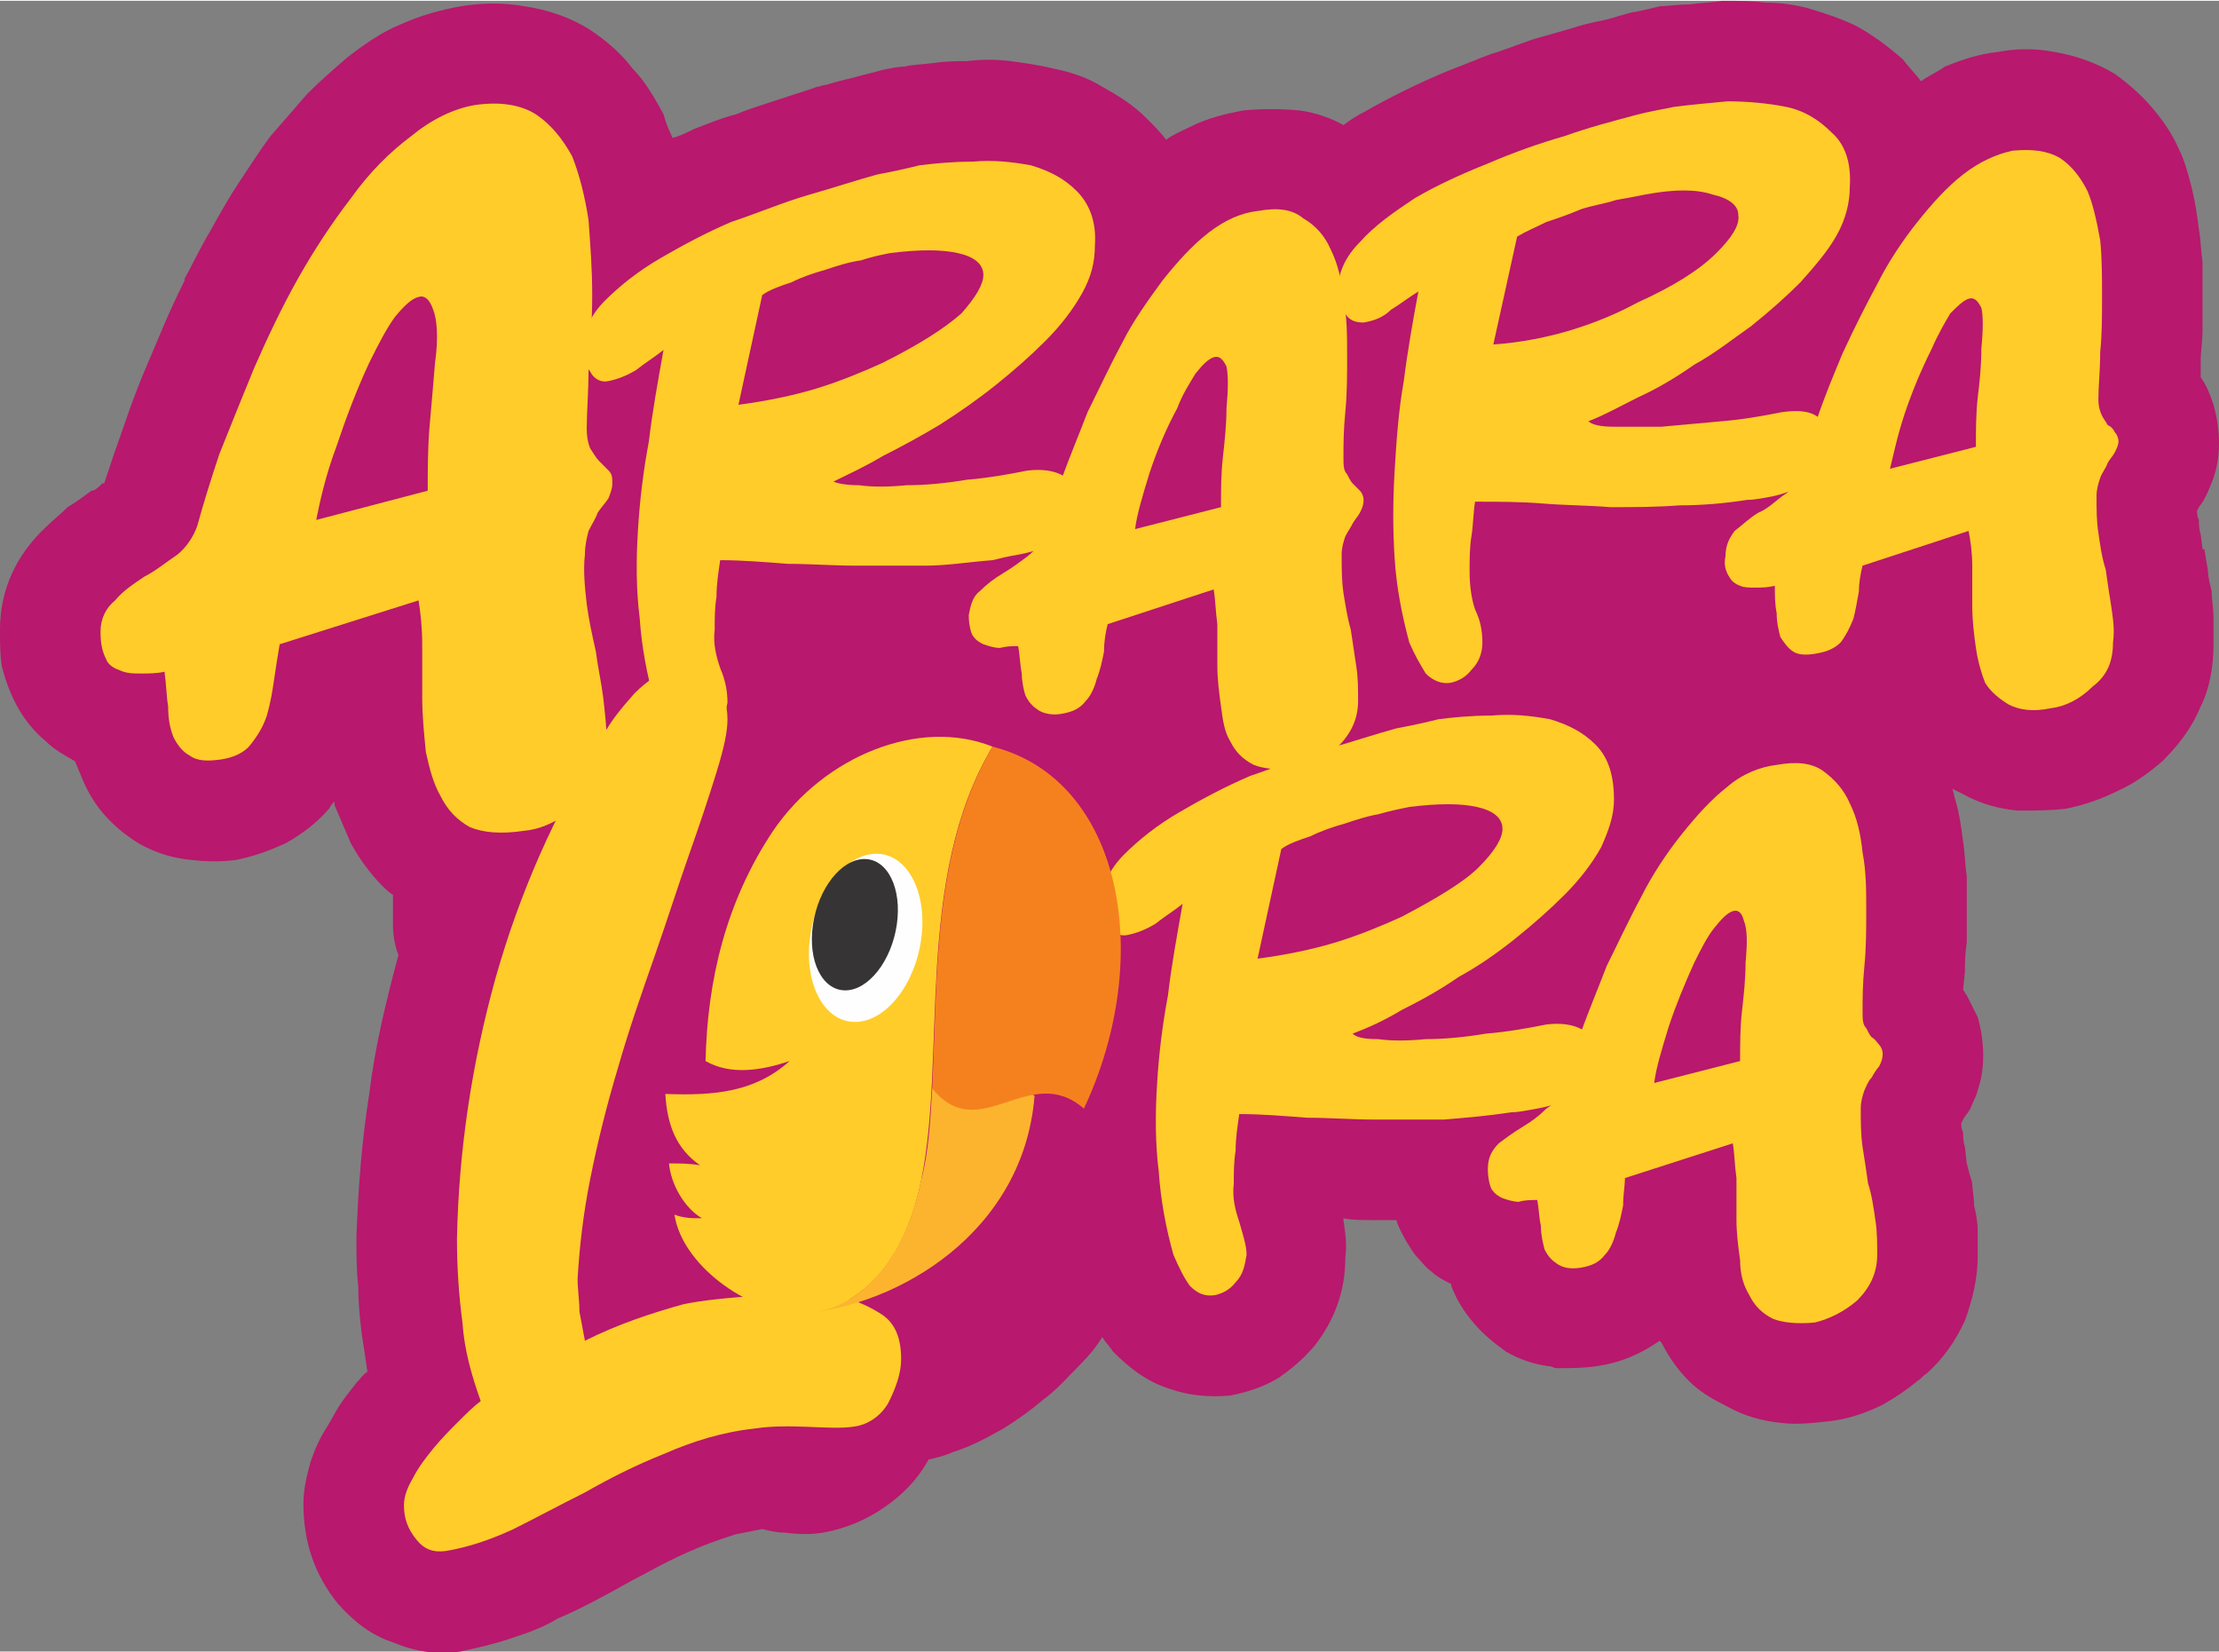 <?xml version="1.0" encoding="UTF-8"?>
<!DOCTYPE svg PUBLIC "-//W3C//DTD SVG 1.1//EN" "http://www.w3.org/Graphics/SVG/1.1/DTD/svg11.dtd">
<!-- Creator: CorelDRAW -->
<svg xmlns="http://www.w3.org/2000/svg" xml:space="preserve" width="458px" height="341px" version="1.1" style="shape-rendering:geometricPrecision; text-rendering:geometricPrecision; image-rendering:optimizeQuality; fill-rule:evenodd; clip-rule:evenodd"
viewBox="0 0 12.14 9.03"
 xmlns:xlink="http://www.w3.org/1999/xlink"
 xmlns:xodm="http://www.corel.com/coreldraw/odm/2003">
 <rect x="0" y="0" width="12.14" height="9.03" fill="#808080" stroke="none"/>
 <defs>
  <style type="text/css">
   <![CDATA[
    .fil7 {fill:#373435}
    .fil5 {fill:#F5811E}
    .fil3 {fill:#FCB42F}
    .fil6 {fill:#FEFEFE}
    .fil4 {fill:#FFCC29}
    .fil0 {fill:#B8186D;fill-rule:nonzero}
    .fil2 {fill:#FFCC29;fill-rule:nonzero}
    .fil1 {fill:#FFCC29;fill-rule:nonzero}
   ]]>
  </style>
 </defs>
 <g id="Camada_x0020_1">
  <path class="fil0" d="M1.83 4.38c-0.01,0.01 -0.02,0.02 -0.03,0.04 -0.07,0.08 -0.15,0.14 -0.24,0.19 -0.09,0.04 -0.17,0.07 -0.27,0.09 -0.08,0.01 -0.16,0.01 -0.24,0 -0.11,-0.01 -0.2,-0.04 -0.29,-0.09 -0.08,-0.05 -0.14,-0.1 -0.2,-0.17 -0.05,-0.06 -0.09,-0.13 -0.12,-0.21 -0.01,-0.02 -0.02,-0.05 -0.03,-0.07 -0.05,-0.03 -0.11,-0.06 -0.16,-0.11 -0.06,-0.05 -0.11,-0.11 -0.15,-0.18 -0.04,-0.07 -0.07,-0.15 -0.09,-0.23l0 0c-0.01,-0.06 -0.01,-0.13 -0.01,-0.2 0,-0.22 0.09,-0.41 0.25,-0.56 0.04,-0.04 0.08,-0.07 0.12,-0.11 0.05,-0.03 0.09,-0.06 0.13,-0.09 0.02,0 0.04,-0.02 0.06,-0.04l0.01 0 0.04 -0.12c0.03,-0.09 0.06,-0.17 0.08,-0.23 0.02,-0.06 0.05,-0.14 0.09,-0.24 0.05,-0.12 0.09,-0.21 0.11,-0.26 0.03,-0.07 0.07,-0.16 0.12,-0.26l0 -0.01 0 0c0.04,-0.07 0.08,-0.16 0.14,-0.26 0.05,-0.09 0.1,-0.18 0.16,-0.27 0.06,-0.09 0.11,-0.17 0.17,-0.25 0.07,-0.08 0.14,-0.16 0.2,-0.23 0.07,-0.07 0.15,-0.14 0.22,-0.2 0.09,-0.07 0.19,-0.14 0.29,-0.18 0.11,-0.05 0.22,-0.08 0.33,-0.1 0.12,-0.02 0.24,-0.02 0.35,0 0.13,0.02 0.25,0.06 0.36,0.13 0.09,0.06 0.17,0.13 0.23,0.21 0.07,0.07 0.12,0.16 0.17,0.25 0.01,0.04 0.03,0.09 0.05,0.13 0.04,-0.01 0.08,-0.03 0.12,-0.05 0.08,-0.03 0.15,-0.06 0.23,-0.08 0.07,-0.03 0.14,-0.05 0.23,-0.08 0.12,-0.04 0.19,-0.06 0.21,-0.07 0.02,0 0.03,-0.01 0.05,-0.01 0.06,-0.02 0.11,-0.03 0.15,-0.04l0 0c0.07,-0.02 0.12,-0.03 0.15,-0.04 0.05,-0.01 0.09,-0.02 0.13,-0.02 0.03,-0.01 0.08,-0.01 0.16,-0.02 0.07,-0.01 0.13,-0.01 0.18,-0.01 0.08,-0.01 0.16,-0.01 0.24,0 0.07,0.01 0.15,0.02 0.23,0.04 0.1,0.02 0.19,0.05 0.27,0.1 0.09,0.05 0.17,0.1 0.24,0.17 0.04,0.04 0.08,0.08 0.11,0.12 0.04,-0.03 0.09,-0.05 0.13,-0.07 0.1,-0.05 0.19,-0.07 0.29,-0.09 0.1,-0.01 0.21,-0.01 0.31,0 0.08,0.01 0.17,0.04 0.24,0.08 0.04,-0.03 0.07,-0.05 0.11,-0.07 0.14,-0.08 0.3,-0.16 0.47,-0.23 0.08,-0.03 0.15,-0.06 0.23,-0.09 0.07,-0.02 0.14,-0.05 0.23,-0.08 0.07,-0.02 0.14,-0.04 0.21,-0.06 0.09,-0.03 0.16,-0.04 0.2,-0.05l0 0c0.07,-0.02 0.13,-0.04 0.15,-0.04 0.05,-0.01 0.09,-0.02 0.13,-0.03 0.03,0 0.09,-0.01 0.16,-0.01 0.07,-0.01 0.13,-0.01 0.18,-0.02 0.09,0 0.16,0 0.24,0.01 0.08,0 0.15,0.01 0.23,0.03 0.1,0.03 0.19,0.06 0.27,0.1 0.09,0.05 0.17,0.11 0.25,0.18 0.03,0.04 0.07,0.08 0.1,0.12 0.04,-0.03 0.09,-0.05 0.13,-0.08 0.1,-0.04 0.19,-0.07 0.29,-0.08 0.1,-0.02 0.21,-0.02 0.31,0 0.12,0.02 0.23,0.06 0.33,0.12 0.07,0.05 0.14,0.11 0.2,0.18 0.06,0.07 0.11,0.14 0.15,0.23 0.03,0.06 0.05,0.13 0.07,0.21 0.02,0.08 0.03,0.15 0.04,0.23 0.01,0.05 0.01,0.11 0.02,0.18 0,0.06 0,0.12 0,0.19 0,0.07 0,0.12 0,0.17 0,0.08 -0.01,0.13 -0.01,0.17l0 0.1c0.03,0.04 0.05,0.09 0.07,0.15 0.02,0.07 0.03,0.14 0.03,0.21 0,0.07 -0.01,0.13 -0.03,0.19 -0.02,0.05 -0.04,0.11 -0.08,0.16l0 0 -0.01 0.02c0,0.01 0,0.03 0.01,0.05 0,0.02 0,0.05 0.01,0.08l0.01 0.08 0.01 0 0.02 0.12c0,0.03 0.01,0.07 0.02,0.11 0,0.05 0.01,0.09 0.01,0.15 0,0.04 0,0.08 0,0.14 0,0.12 -0.02,0.24 -0.07,0.34 -0.05,0.12 -0.12,0.21 -0.21,0.3 -0.07,0.06 -0.15,0.12 -0.24,0.16 -0.1,0.05 -0.19,0.08 -0.29,0.1 -0.09,0.01 -0.17,0.01 -0.26,0.01 -0.11,-0.01 -0.21,-0.04 -0.3,-0.09 -0.02,-0.01 -0.04,-0.02 -0.06,-0.03 0.01,0.02 0.01,0.04 0.02,0.07 0.02,0.07 0.03,0.14 0.04,0.22 0.01,0.06 0.01,0.12 0.02,0.19 0,0.05 0,0.11 0,0.18 0,0.07 0,0.13 0,0.18 -0.01,0.07 -0.01,0.12 -0.01,0.16l-0.01 0.1c0.01,0.01 0.01,0.02 0.02,0.03 0.02,0.04 0.04,0.08 0.06,0.12l0 0 0 0c0.02,0.07 0.03,0.14 0.03,0.21 0,0.07 -0.01,0.13 -0.03,0.19 -0.01,0.04 -0.03,0.07 -0.04,0.1 -0.01,0.02 -0.03,0.04 -0.04,0.06l0 0 -0.01 0.02c0,0.02 0,0.03 0.01,0.05 0,0.02 0,0.05 0.01,0.08l0.01 0.09c0.02,0.08 0.03,0.1 0.03,0.11 0,0.03 0.01,0.07 0.01,0.12 0.01,0.04 0.02,0.09 0.02,0.14 0,0.04 0,0.09 0,0.14 0,0.12 -0.03,0.24 -0.07,0.35 -0.05,0.11 -0.12,0.21 -0.21,0.29 -0.02,0.01 -0.03,0.03 -0.05,0.04 -0.06,0.05 -0.12,0.09 -0.19,0.13 -0.1,0.05 -0.2,0.08 -0.29,0.09 -0.09,0.01 -0.18,0.02 -0.26,0.01 -0.11,-0.01 -0.21,-0.04 -0.3,-0.09 -0.08,-0.04 -0.15,-0.08 -0.21,-0.14 -0.06,-0.06 -0.11,-0.13 -0.15,-0.21l-0.01 -0.01c-0.1,0.07 -0.21,0.12 -0.35,0.14 -0.07,0.01 -0.14,0.01 -0.21,0.01 -0.02,0 -0.03,-0.01 -0.04,-0.01 -0.09,-0.01 -0.17,-0.04 -0.24,-0.08 -0.07,-0.05 -0.13,-0.1 -0.18,-0.16 -0.05,-0.06 -0.09,-0.12 -0.12,-0.2l0 -0.01c-0.04,-0.02 -0.08,-0.04 -0.11,-0.07 -0.03,-0.02 -0.05,-0.05 -0.07,-0.07 -0.03,-0.03 -0.05,-0.07 -0.07,-0.1 -0.02,-0.04 -0.04,-0.07 -0.05,-0.11 -0.05,0 -0.09,0 -0.13,0 -0.06,0 -0.12,0 -0.16,-0.01l0 0.01c0.01,0.07 0.02,0.13 0.01,0.21 0,0.18 -0.06,0.34 -0.17,0.48 -0.06,0.07 -0.12,0.12 -0.19,0.17 -0.08,0.05 -0.17,0.08 -0.27,0.1 -0.12,0.01 -0.23,0 -0.34,-0.04 -0.12,-0.04 -0.21,-0.11 -0.3,-0.2 -0.02,-0.03 -0.04,-0.05 -0.06,-0.08 -0.03,0.05 -0.07,0.1 -0.12,0.15 -0.07,0.07 -0.13,0.14 -0.2,0.19 -0.07,0.06 -0.14,0.11 -0.22,0.16 -0.09,0.05 -0.18,0.1 -0.28,0.13 -0.04,0.02 -0.09,0.03 -0.13,0.04 -0.06,0.11 -0.14,0.19 -0.24,0.26 -0.1,0.07 -0.22,0.12 -0.34,0.14 -0.06,0.01 -0.13,0.01 -0.2,0 -0.05,0 -0.09,-0.01 -0.13,-0.02 -0.05,0.01 -0.1,0.02 -0.15,0.03 -0.06,0.02 -0.12,0.04 -0.17,0.06 -0.05,0.02 -0.12,0.05 -0.2,0.09 -0.06,0.03 -0.13,0.07 -0.19,0.1 -0.16,0.09 -0.29,0.16 -0.41,0.21 -0.08,0.05 -0.17,0.08 -0.26,0.11 -0.09,0.03 -0.18,0.05 -0.27,0.07 -0.13,0.02 -0.25,0 -0.37,-0.05 -0.12,-0.04 -0.21,-0.11 -0.3,-0.21 -0.13,-0.16 -0.19,-0.34 -0.19,-0.55 0,-0.08 0.02,-0.16 0.04,-0.23 0.02,-0.06 0.05,-0.13 0.09,-0.19 0.03,-0.05 0.05,-0.09 0.07,-0.12 0.02,-0.03 0.05,-0.07 0.09,-0.12 0.02,-0.02 0.04,-0.05 0.06,-0.06 -0.01,-0.07 -0.02,-0.14 -0.03,-0.2 -0.01,-0.08 -0.02,-0.17 -0.02,-0.27 -0.01,-0.08 -0.01,-0.17 -0.01,-0.27 0.01,-0.27 0.03,-0.53 0.07,-0.78 0.03,-0.25 0.09,-0.5 0.16,-0.76 -0.02,-0.05 -0.03,-0.11 -0.03,-0.16l0 -0.17c-0.02,-0.01 -0.04,-0.03 -0.06,-0.05 -0.06,-0.06 -0.12,-0.14 -0.17,-0.23 -0.03,-0.07 -0.06,-0.14 -0.09,-0.21l0 -0.02z"/>
  <g id="_2109426928560">
   <path class="fil1" d="M2.29 3.28l-0.76 0.24c-0.01,0.06 -0.02,0.12 -0.03,0.19 -0.01,0.07 -0.02,0.13 -0.04,0.2 -0.02,0.06 -0.05,0.11 -0.09,0.16 -0.03,0.04 -0.09,0.07 -0.16,0.08 -0.07,0.01 -0.13,0.01 -0.17,-0.02 -0.04,-0.02 -0.07,-0.06 -0.09,-0.1 -0.02,-0.05 -0.03,-0.1 -0.03,-0.17 -0.01,-0.06 -0.01,-0.12 -0.02,-0.19 -0.04,0.01 -0.09,0.01 -0.13,0.01 -0.04,0 -0.08,0 -0.12,-0.02 -0.03,-0.01 -0.06,-0.03 -0.07,-0.06 -0.02,-0.04 -0.03,-0.08 -0.03,-0.15 0,-0.07 0.03,-0.13 0.08,-0.17 0.04,-0.05 0.1,-0.09 0.16,-0.13 0.06,-0.03 0.12,-0.08 0.18,-0.12 0.05,-0.04 0.09,-0.1 0.11,-0.16 0.03,-0.11 0.07,-0.24 0.12,-0.39 0.06,-0.15 0.12,-0.3 0.19,-0.47 0.07,-0.16 0.15,-0.33 0.24,-0.49 0.09,-0.16 0.19,-0.31 0.29,-0.44 0.1,-0.14 0.21,-0.25 0.33,-0.34 0.11,-0.09 0.23,-0.15 0.35,-0.17 0.14,-0.02 0.25,0 0.33,0.05 0.09,0.06 0.15,0.14 0.2,0.23 0.04,0.1 0.07,0.22 0.09,0.35 0.01,0.14 0.02,0.27 0.02,0.41 0,0.14 -0.01,0.27 -0.02,0.4 0,0.13 -0.01,0.24 -0.01,0.33 0,0.05 0.01,0.09 0.02,0.11 0.02,0.03 0.03,0.05 0.05,0.07 0.02,0.02 0.03,0.03 0.05,0.05 0.02,0.02 0.02,0.04 0.02,0.07 0,0.03 -0.01,0.05 -0.02,0.08 -0.02,0.03 -0.04,0.05 -0.06,0.08 -0.01,0.03 -0.03,0.06 -0.05,0.1 -0.01,0.04 -0.02,0.08 -0.02,0.13 -0.01,0.09 0,0.18 0.01,0.27 0.01,0.08 0.03,0.17 0.05,0.26 0.01,0.08 0.03,0.17 0.04,0.25 0.01,0.09 0.02,0.17 0.02,0.26 0,0.12 -0.05,0.23 -0.14,0.32 -0.1,0.08 -0.2,0.14 -0.31,0.15 -0.13,0.02 -0.23,0.01 -0.3,-0.02 -0.07,-0.04 -0.12,-0.09 -0.16,-0.17 -0.04,-0.07 -0.06,-0.15 -0.08,-0.24 -0.01,-0.1 -0.02,-0.2 -0.02,-0.3 0,-0.1 0,-0.19 0,-0.29 0,-0.09 -0.01,-0.18 -0.02,-0.24zm0.05 -0.6c0,-0.11 0,-0.23 0.01,-0.35 0.01,-0.11 0.02,-0.23 0.03,-0.35 0.02,-0.14 0.01,-0.24 -0.01,-0.29 -0.02,-0.06 -0.05,-0.08 -0.08,-0.07 -0.04,0.01 -0.08,0.05 -0.13,0.11 -0.05,0.07 -0.09,0.15 -0.14,0.25 -0.07,0.15 -0.13,0.31 -0.18,0.46 -0.06,0.16 -0.09,0.3 -0.11,0.4l0.61 -0.16z"/>
   <path class="fil1" d="M4.56 2.63c0.02,0.01 0.07,0.02 0.14,0.02 0.07,0.01 0.16,0.01 0.26,0 0.1,0 0.21,-0.01 0.33,-0.03 0.12,-0.01 0.23,-0.03 0.33,-0.05 0.08,-0.01 0.15,0 0.2,0.03 0.04,0.04 0.07,0.07 0.07,0.11 0,0.07 -0.02,0.13 -0.05,0.17 -0.04,0.05 -0.08,0.08 -0.12,0.1 -0.05,0.03 -0.1,0.04 -0.15,0.05 -0.06,0.01 -0.1,0.02 -0.14,0.03 -0.13,0.01 -0.25,0.03 -0.37,0.03 -0.13,0 -0.25,0 -0.38,0 -0.12,0 -0.25,-0.01 -0.37,-0.01 -0.13,-0.01 -0.25,-0.02 -0.37,-0.02 -0.01,0.07 -0.02,0.13 -0.02,0.2 -0.01,0.06 -0.01,0.12 -0.01,0.18 -0.01,0.08 0.01,0.15 0.03,0.21 0.03,0.07 0.04,0.13 0.04,0.19 -0.01,0.05 -0.02,0.1 -0.06,0.14 -0.03,0.04 -0.07,0.06 -0.11,0.07 -0.06,0.01 -0.1,-0.01 -0.14,-0.05 -0.03,-0.04 -0.06,-0.1 -0.09,-0.17 -0.04,-0.14 -0.07,-0.3 -0.08,-0.45 -0.02,-0.16 -0.02,-0.32 -0.01,-0.48 0.01,-0.17 0.03,-0.33 0.06,-0.49 0.02,-0.17 0.05,-0.33 0.08,-0.5 -0.05,0.04 -0.1,0.07 -0.15,0.11 -0.05,0.03 -0.1,0.05 -0.15,0.06 -0.04,0.01 -0.08,-0.01 -0.1,-0.05 -0.03,-0.04 -0.05,-0.08 -0.04,-0.13 0,-0.09 0.04,-0.18 0.12,-0.26 0.08,-0.08 0.18,-0.16 0.3,-0.23 0.12,-0.07 0.25,-0.14 0.39,-0.2 0.15,-0.05 0.29,-0.11 0.43,-0.15 0.14,-0.04 0.26,-0.08 0.37,-0.11 0.11,-0.02 0.19,-0.04 0.23,-0.05 0.08,-0.01 0.18,-0.02 0.29,-0.02 0.11,-0.01 0.21,0 0.32,0.02 0.1,0.03 0.18,0.07 0.25,0.14 0.07,0.07 0.11,0.17 0.1,0.3 0,0.09 -0.02,0.17 -0.07,0.26 -0.05,0.09 -0.12,0.18 -0.2,0.26 -0.08,0.08 -0.17,0.16 -0.27,0.24 -0.1,0.08 -0.2,0.15 -0.31,0.22 -0.1,0.06 -0.21,0.12 -0.31,0.17 -0.1,0.06 -0.19,0.1 -0.27,0.14zm-0.52 -0.42c0.15,-0.02 0.3,-0.05 0.43,-0.09 0.13,-0.04 0.25,-0.09 0.36,-0.14 0.2,-0.1 0.34,-0.19 0.43,-0.27 0.08,-0.09 0.12,-0.16 0.12,-0.21 0,-0.06 -0.05,-0.1 -0.14,-0.12 -0.09,-0.02 -0.21,-0.02 -0.37,0 -0.05,0.01 -0.1,0.02 -0.16,0.04 -0.07,0.01 -0.13,0.03 -0.19,0.05 -0.07,0.02 -0.13,0.04 -0.19,0.07 -0.06,0.02 -0.12,0.04 -0.16,0.07l-0.13 0.6z"/>
   <path class="fil1" d="M6.64 3.22l-0.58 0.19c-0.01,0.04 -0.02,0.09 -0.02,0.15 -0.01,0.05 -0.02,0.1 -0.04,0.15 -0.01,0.04 -0.03,0.09 -0.06,0.12 -0.03,0.04 -0.07,0.06 -0.13,0.07 -0.05,0.01 -0.1,0 -0.13,-0.02 -0.03,-0.02 -0.05,-0.04 -0.07,-0.08 -0.01,-0.03 -0.02,-0.08 -0.02,-0.12 -0.01,-0.05 -0.01,-0.1 -0.02,-0.15 -0.03,0 -0.06,0 -0.1,0.01 -0.03,0 -0.06,-0.01 -0.09,-0.02 -0.02,-0.01 -0.04,-0.02 -0.06,-0.05 -0.01,-0.02 -0.02,-0.06 -0.02,-0.11 0.01,-0.05 0.02,-0.1 0.06,-0.13 0.04,-0.04 0.08,-0.07 0.13,-0.1 0.05,-0.03 0.09,-0.06 0.13,-0.09 0.05,-0.04 0.08,-0.08 0.09,-0.13 0.02,-0.08 0.06,-0.18 0.1,-0.3 0.04,-0.11 0.09,-0.23 0.14,-0.36 0.06,-0.12 0.12,-0.25 0.19,-0.38 0.06,-0.12 0.14,-0.23 0.22,-0.34 0.08,-0.1 0.16,-0.19 0.25,-0.26 0.09,-0.07 0.18,-0.11 0.27,-0.12 0.11,-0.02 0.19,-0.01 0.25,0.04 0.07,0.04 0.12,0.1 0.15,0.17 0.04,0.08 0.06,0.17 0.07,0.27 0.02,0.1 0.02,0.21 0.02,0.31 0,0.11 0,0.21 -0.01,0.31 -0.01,0.1 -0.01,0.18 -0.01,0.25 0,0.04 0,0.07 0.02,0.09 0.01,0.02 0.02,0.04 0.03,0.05 0.02,0.02 0.03,0.03 0.04,0.04 0.01,0.01 0.02,0.03 0.02,0.05 0,0.03 -0.01,0.05 -0.02,0.07 -0.01,0.02 -0.03,0.04 -0.04,0.06 -0.01,0.02 -0.03,0.05 -0.04,0.07 -0.01,0.03 -0.02,0.06 -0.02,0.1 0,0.07 0,0.14 0.01,0.21 0.01,0.06 0.02,0.13 0.04,0.2 0.01,0.07 0.02,0.13 0.03,0.2 0.01,0.06 0.01,0.13 0.01,0.19 0,0.1 -0.04,0.18 -0.11,0.25 -0.07,0.06 -0.15,0.1 -0.23,0.12 -0.1,0.01 -0.18,0 -0.23,-0.02 -0.06,-0.03 -0.1,-0.07 -0.13,-0.13 -0.03,-0.05 -0.04,-0.11 -0.05,-0.19 -0.01,-0.07 -0.02,-0.15 -0.02,-0.22 0,-0.08 0,-0.15 0,-0.23 -0.01,-0.07 -0.01,-0.13 -0.02,-0.19zm0.04 -0.45c0,-0.09 0,-0.18 0.01,-0.27 0.01,-0.09 0.02,-0.18 0.02,-0.27 0.01,-0.11 0.01,-0.18 0,-0.23 -0.02,-0.04 -0.04,-0.06 -0.07,-0.05 -0.03,0.01 -0.06,0.04 -0.1,0.09 -0.03,0.05 -0.07,0.11 -0.1,0.19 -0.06,0.11 -0.11,0.23 -0.15,0.35 -0.04,0.13 -0.07,0.23 -0.08,0.31l0.47 -0.12z"/>
   <path class="fil1" d="M8.69 2.3c0.02,0.02 0.07,0.03 0.14,0.03 0.07,0 0.16,0 0.26,0 0.11,-0.01 0.22,-0.02 0.33,-0.03 0.12,-0.01 0.23,-0.03 0.33,-0.05 0.08,-0.01 0.15,-0.01 0.2,0.03 0.05,0.03 0.07,0.07 0.07,0.11 0,0.07 -0.02,0.13 -0.05,0.17 -0.03,0.04 -0.07,0.08 -0.12,0.1 -0.05,0.02 -0.1,0.04 -0.15,0.05 -0.05,0.01 -0.1,0.02 -0.14,0.02 -0.13,0.02 -0.25,0.03 -0.37,0.03 -0.13,0.01 -0.25,0.01 -0.38,0.01 -0.12,-0.01 -0.25,-0.01 -0.37,-0.02 -0.12,-0.01 -0.25,-0.01 -0.37,-0.01 -0.01,0.06 -0.01,0.13 -0.02,0.19 -0.01,0.06 -0.01,0.13 -0.01,0.19 0,0.08 0.01,0.15 0.03,0.21 0.03,0.06 0.04,0.12 0.04,0.18 0,0.06 -0.02,0.11 -0.06,0.15 -0.03,0.04 -0.07,0.06 -0.11,0.07 -0.05,0.01 -0.1,-0.01 -0.14,-0.05 -0.03,-0.05 -0.06,-0.1 -0.09,-0.17 -0.04,-0.15 -0.07,-0.3 -0.08,-0.46 -0.01,-0.15 -0.01,-0.31 0,-0.48 0.01,-0.16 0.02,-0.32 0.05,-0.49 0.02,-0.16 0.05,-0.33 0.08,-0.49 -0.05,0.03 -0.1,0.07 -0.15,0.1 -0.04,0.04 -0.09,0.06 -0.15,0.07 -0.04,0 -0.08,-0.01 -0.1,-0.05 -0.03,-0.04 -0.04,-0.08 -0.04,-0.13 0,-0.09 0.04,-0.18 0.12,-0.26 0.08,-0.09 0.18,-0.16 0.3,-0.24 0.12,-0.07 0.25,-0.13 0.4,-0.19 0.14,-0.06 0.28,-0.11 0.42,-0.15 0.14,-0.05 0.26,-0.08 0.37,-0.11 0.11,-0.03 0.19,-0.04 0.23,-0.05 0.08,-0.01 0.18,-0.02 0.29,-0.03 0.11,0 0.22,0.01 0.32,0.03 0.1,0.02 0.18,0.07 0.25,0.14 0.07,0.06 0.11,0.16 0.1,0.3 0,0.08 -0.02,0.17 -0.07,0.26 -0.05,0.09 -0.12,0.17 -0.2,0.26 -0.08,0.08 -0.17,0.16 -0.27,0.24 -0.1,0.07 -0.2,0.15 -0.31,0.21 -0.1,0.07 -0.2,0.13 -0.31,0.18 -0.1,0.05 -0.19,0.1 -0.27,0.13zm-0.52 -0.42c0.15,-0.01 0.3,-0.04 0.43,-0.08 0.13,-0.04 0.25,-0.09 0.36,-0.15 0.2,-0.09 0.34,-0.18 0.43,-0.27 0.08,-0.08 0.13,-0.15 0.12,-0.21 0,-0.05 -0.05,-0.09 -0.14,-0.11 -0.09,-0.03 -0.21,-0.03 -0.37,0 -0.05,0.01 -0.1,0.02 -0.16,0.03 -0.06,0.02 -0.13,0.03 -0.19,0.05 -0.07,0.03 -0.13,0.05 -0.19,0.07 -0.06,0.03 -0.11,0.05 -0.16,0.08l-0.13 0.59z"/>
   <path class="fil1" d="M10.77 2.9l-0.58 0.19c-0.01,0.04 -0.02,0.09 -0.02,0.14 -0.01,0.06 -0.02,0.11 -0.03,0.15 -0.02,0.05 -0.04,0.09 -0.07,0.13 -0.03,0.03 -0.07,0.05 -0.13,0.06 -0.05,0.01 -0.1,0.01 -0.13,-0.01 -0.03,-0.02 -0.05,-0.05 -0.07,-0.08 -0.01,-0.04 -0.02,-0.08 -0.02,-0.13 -0.01,-0.05 -0.01,-0.1 -0.01,-0.15 -0.04,0.01 -0.07,0.01 -0.11,0.01 -0.03,0 -0.06,0 -0.08,-0.01 -0.03,-0.01 -0.05,-0.03 -0.06,-0.05 -0.02,-0.03 -0.03,-0.07 -0.02,-0.11 0,-0.06 0.02,-0.1 0.05,-0.14 0.04,-0.03 0.08,-0.07 0.13,-0.1 0.05,-0.02 0.09,-0.06 0.13,-0.09 0.05,-0.03 0.08,-0.07 0.09,-0.13 0.02,-0.08 0.06,-0.18 0.1,-0.29 0.04,-0.12 0.09,-0.24 0.14,-0.36 0.06,-0.13 0.12,-0.25 0.19,-0.38 0.06,-0.12 0.14,-0.24 0.22,-0.34 0.08,-0.1 0.16,-0.19 0.25,-0.26 0.09,-0.07 0.18,-0.11 0.27,-0.13 0.11,-0.01 0.19,0 0.26,0.04 0.06,0.04 0.11,0.1 0.15,0.18 0.03,0.07 0.05,0.16 0.07,0.27 0.01,0.1 0.01,0.2 0.01,0.31 0,0.1 0,0.21 -0.01,0.3 0,0.1 -0.01,0.19 -0.01,0.26 0,0.04 0.01,0.07 0.02,0.09 0.01,0.02 0.02,0.03 0.03,0.05 0.02,0.01 0.03,0.02 0.04,0.04 0.01,0.01 0.02,0.03 0.02,0.05 0,0.02 -0.01,0.04 -0.02,0.06 -0.01,0.02 -0.03,0.04 -0.04,0.06 -0.01,0.03 -0.03,0.05 -0.04,0.08 -0.01,0.03 -0.02,0.06 -0.02,0.1 0,0.07 0,0.14 0.01,0.2 0.01,0.07 0.02,0.14 0.04,0.2 0.01,0.07 0.02,0.14 0.03,0.2 0.01,0.07 0.02,0.13 0.01,0.2 0,0.1 -0.03,0.18 -0.11,0.24 -0.07,0.07 -0.15,0.11 -0.23,0.12 -0.1,0.02 -0.17,0.01 -0.23,-0.02 -0.05,-0.03 -0.1,-0.07 -0.13,-0.12 -0.02,-0.05 -0.04,-0.12 -0.05,-0.19 -0.01,-0.07 -0.02,-0.15 -0.02,-0.23 0,-0.07 0,-0.15 0,-0.22 0,-0.07 -0.01,-0.14 -0.02,-0.19zm0.04 -0.46c0,-0.09 0,-0.18 0.01,-0.27 0.01,-0.08 0.02,-0.17 0.02,-0.27 0.01,-0.1 0.01,-0.18 0,-0.22 -0.02,-0.04 -0.04,-0.06 -0.07,-0.05 -0.03,0.01 -0.06,0.04 -0.1,0.08 -0.03,0.05 -0.07,0.12 -0.1,0.19 -0.06,0.12 -0.11,0.24 -0.15,0.36 -0.04,0.12 -0.06,0.22 -0.08,0.3l0.47 -0.12z"/>
  </g>
  <g id="_2109426927072">
   <path class="fil2" d="M3.2 7.33c0.18,-0.09 0.36,-0.15 0.54,-0.2 0.19,-0.04 0.64,-0.07 0.86,-0.04 0.09,0.02 0.17,0.06 0.23,0.1 0.07,0.05 0.1,0.13 0.1,0.24 0,0.08 -0.03,0.16 -0.07,0.24 -0.04,0.07 -0.11,0.12 -0.19,0.13 -0.13,0.02 -0.34,-0.02 -0.54,0.01 -0.18,0.02 -0.34,0.07 -0.5,0.14 -0.15,0.06 -0.29,0.13 -0.43,0.21 -0.14,0.07 -0.27,0.14 -0.39,0.2 -0.13,0.06 -0.25,0.1 -0.37,0.12 -0.07,0.01 -0.12,-0.01 -0.16,-0.06 -0.05,-0.06 -0.07,-0.12 -0.07,-0.19 0,-0.05 0.02,-0.1 0.05,-0.15 0.03,-0.06 0.07,-0.11 0.11,-0.16 0.05,-0.06 0.09,-0.1 0.14,-0.15 0.04,-0.04 0.08,-0.08 0.12,-0.11 -0.05,-0.14 -0.09,-0.28 -0.1,-0.43 -0.02,-0.15 -0.03,-0.3 -0.03,-0.46 0.01,-0.48 0.08,-0.95 0.21,-1.42 0.13,-0.46 0.32,-0.9 0.59,-1.33 0.04,-0.08 0.1,-0.15 0.17,-0.23 0.07,-0.07 0.14,-0.12 0.23,-0.13 0.08,-0.01 0.14,0.01 0.2,0.06 0.05,0.05 0.08,0.12 0.08,0.21 0,0.07 -0.02,0.16 -0.06,0.29 -0.04,0.13 -0.09,0.28 -0.15,0.45 -0.06,0.17 -0.12,0.36 -0.19,0.56 -0.07,0.2 -0.14,0.4 -0.2,0.61 -0.06,0.2 -0.11,0.4 -0.15,0.6 -0.04,0.2 -0.06,0.38 -0.07,0.55 0,0.06 0.01,0.12 0.01,0.18 0.01,0.05 0.02,0.11 0.03,0.16z"/>
   <path class="fil2" d="M7.4 5.65c0.02,0.02 0.06,0.03 0.14,0.03 0.07,0.01 0.16,0.01 0.26,0 0.1,0 0.21,-0.01 0.33,-0.03 0.12,-0.01 0.23,-0.03 0.33,-0.05 0.08,-0.01 0.15,0 0.2,0.03 0.04,0.04 0.07,0.07 0.07,0.11 -0.01,0.07 -0.02,0.13 -0.05,0.17 -0.04,0.05 -0.08,0.08 -0.12,0.1 -0.05,0.03 -0.1,0.04 -0.15,0.05 -0.06,0.01 -0.1,0.02 -0.14,0.02 -0.13,0.02 -0.25,0.03 -0.37,0.04 -0.13,0 -0.25,0 -0.38,0 -0.12,0 -0.25,-0.01 -0.37,-0.01 -0.13,-0.01 -0.25,-0.02 -0.37,-0.02 -0.01,0.07 -0.02,0.13 -0.02,0.2 -0.01,0.06 -0.01,0.12 -0.01,0.18 -0.01,0.08 0.01,0.15 0.03,0.21 0.02,0.07 0.04,0.13 0.04,0.18 -0.01,0.06 -0.02,0.11 -0.06,0.15 -0.03,0.04 -0.07,0.06 -0.11,0.07 -0.06,0.01 -0.1,-0.01 -0.14,-0.05 -0.03,-0.04 -0.06,-0.1 -0.09,-0.17 -0.04,-0.14 -0.07,-0.3 -0.08,-0.45 -0.02,-0.16 -0.02,-0.32 -0.01,-0.48 0.01,-0.17 0.03,-0.33 0.06,-0.49 0.02,-0.17 0.05,-0.33 0.08,-0.5 -0.05,0.04 -0.1,0.07 -0.15,0.11 -0.05,0.03 -0.1,0.05 -0.15,0.06 -0.04,0.01 -0.08,-0.01 -0.11,-0.05 -0.02,-0.04 -0.04,-0.08 -0.04,-0.13 0.01,-0.09 0.05,-0.18 0.13,-0.26 0.08,-0.08 0.18,-0.16 0.3,-0.23 0.12,-0.07 0.25,-0.14 0.39,-0.2 0.15,-0.05 0.29,-0.11 0.43,-0.15 0.14,-0.04 0.26,-0.08 0.37,-0.11 0.11,-0.02 0.19,-0.04 0.23,-0.05 0.08,-0.01 0.18,-0.02 0.29,-0.02 0.11,-0.01 0.21,0 0.32,0.02 0.1,0.03 0.18,0.07 0.25,0.14 0.07,0.07 0.1,0.17 0.1,0.3 0,0.09 -0.03,0.17 -0.07,0.26 -0.05,0.09 -0.12,0.18 -0.2,0.26 -0.08,0.08 -0.17,0.16 -0.27,0.24 -0.1,0.08 -0.2,0.15 -0.31,0.21 -0.1,0.07 -0.21,0.13 -0.31,0.18 -0.1,0.06 -0.19,0.1 -0.27,0.13zm-0.52 -0.41c0.15,-0.02 0.3,-0.05 0.43,-0.09 0.13,-0.04 0.25,-0.09 0.36,-0.14 0.19,-0.1 0.34,-0.19 0.42,-0.27 0.09,-0.09 0.13,-0.16 0.13,-0.21 0,-0.06 -0.05,-0.1 -0.14,-0.12 -0.09,-0.02 -0.21,-0.02 -0.37,0 -0.05,0.01 -0.1,0.02 -0.17,0.04 -0.06,0.01 -0.12,0.03 -0.18,0.05 -0.07,0.02 -0.13,0.04 -0.19,0.07 -0.06,0.02 -0.12,0.04 -0.16,0.07l-0.13 0.6z"/>
   <path class="fil2" d="M9.48 6.25l-0.59 0.19c0,0.04 -0.01,0.09 -0.01,0.15 -0.01,0.05 -0.02,0.1 -0.04,0.15 -0.01,0.04 -0.03,0.09 -0.06,0.12 -0.03,0.04 -0.07,0.06 -0.13,0.07 -0.06,0.01 -0.1,0 -0.13,-0.02 -0.03,-0.02 -0.05,-0.04 -0.07,-0.08 -0.01,-0.04 -0.02,-0.08 -0.02,-0.13 -0.01,-0.04 -0.01,-0.09 -0.02,-0.14 -0.03,0 -0.07,0 -0.1,0.01 -0.03,0 -0.06,-0.01 -0.09,-0.02 -0.02,-0.01 -0.04,-0.02 -0.06,-0.05 -0.01,-0.02 -0.02,-0.06 -0.02,-0.11 0,-0.06 0.02,-0.1 0.06,-0.14 0.04,-0.03 0.08,-0.06 0.13,-0.09 0.05,-0.03 0.09,-0.06 0.13,-0.1 0.05,-0.03 0.07,-0.07 0.09,-0.12 0.02,-0.08 0.06,-0.18 0.1,-0.3 0.04,-0.11 0.09,-0.23 0.14,-0.36 0.06,-0.12 0.12,-0.25 0.19,-0.38 0.06,-0.12 0.14,-0.24 0.22,-0.34 0.08,-0.1 0.16,-0.19 0.25,-0.26 0.08,-0.07 0.18,-0.11 0.27,-0.12 0.11,-0.02 0.19,-0.01 0.25,0.03 0.07,0.05 0.12,0.11 0.15,0.18 0.04,0.08 0.06,0.17 0.07,0.27 0.02,0.1 0.02,0.21 0.02,0.31 0,0.11 0,0.21 -0.01,0.31 -0.01,0.1 -0.01,0.18 -0.01,0.25 0,0.04 0,0.07 0.02,0.09 0.01,0.02 0.02,0.04 0.03,0.05 0.02,0.01 0.03,0.03 0.04,0.04 0.01,0.01 0.02,0.03 0.02,0.05 0,0.03 -0.01,0.05 -0.02,0.07 -0.01,0.01 -0.03,0.04 -0.04,0.06 -0.02,0.02 -0.03,0.05 -0.04,0.07 -0.01,0.03 -0.02,0.06 -0.02,0.1 0,0.07 0,0.14 0.01,0.21 0.01,0.06 0.02,0.13 0.03,0.2 0.02,0.06 0.03,0.13 0.04,0.2 0.01,0.06 0.01,0.13 0.01,0.19 0,0.1 -0.04,0.18 -0.11,0.25 -0.07,0.06 -0.15,0.1 -0.23,0.12 -0.1,0.01 -0.18,0 -0.23,-0.02 -0.06,-0.03 -0.1,-0.07 -0.13,-0.13 -0.03,-0.05 -0.05,-0.11 -0.05,-0.19 -0.01,-0.07 -0.02,-0.15 -0.02,-0.22 0,-0.08 0,-0.16 0,-0.23 -0.01,-0.07 -0.01,-0.13 -0.02,-0.19zm0.04 -0.45c0,-0.09 0,-0.18 0.01,-0.27 0.01,-0.09 0.02,-0.18 0.02,-0.27 0.01,-0.11 0.01,-0.18 -0.01,-0.23 -0.01,-0.04 -0.03,-0.06 -0.06,-0.05 -0.03,0.01 -0.06,0.04 -0.1,0.09 -0.04,0.05 -0.07,0.11 -0.11,0.19 -0.05,0.11 -0.1,0.23 -0.14,0.35 -0.04,0.13 -0.07,0.23 -0.08,0.31l0.47 -0.12z"/>
  </g>
  <path class="fil3" d="M4.39 7.18c0.52,-0.04 1.21,-0.44 1.27,-1.19 -0.16,-0.12 -0.36,-0.14 -0.56,-0.04 -0.01,0.18 -0.02,0.35 -0.06,0.5 -0.1,0.49 -0.37,0.72 -0.65,0.73l0 0z"/>
  <path class="fil4" d="M5.43 4.08c-0.4,-0.16 -0.92,0.05 -1.2,0.46 -0.26,0.39 -0.36,0.82 -0.37,1.26 0.14,0.08 0.31,0.05 0.46,0 -0.19,0.17 -0.41,0.19 -0.68,0.18 0.01,0.17 0.06,0.3 0.19,0.39 -0.06,-0.01 -0.11,-0.01 -0.17,-0.01 0.01,0.11 0.08,0.24 0.18,0.3 -0.05,0 -0.1,0 -0.15,-0.02 0.04,0.27 0.39,0.53 0.68,0.54 0.29,0 0.57,-0.23 0.67,-0.73 0.14,-0.68 -0.04,-1.65 0.39,-2.37z"/>
  <path class="fil5" d="M5.93 6.06c-0.3,-0.26 -0.57,0.21 -0.83,-0.11 0.03,-0.6 0,-1.31 0.33,-1.87 0.71,0.18 0.89,1.15 0.5,1.98z"/>
  <ellipse class="fil6" transform="matrix(1.604 -0 -0.162 1.278 4.736 5.126)" rx="0.19" ry="0.36"/>
  <ellipse class="fil7" transform="matrix(1.207 -0 -0.146 0.998 4.677 5.054)" rx="0.19" ry="0.36"/>
 </g>
</svg>

